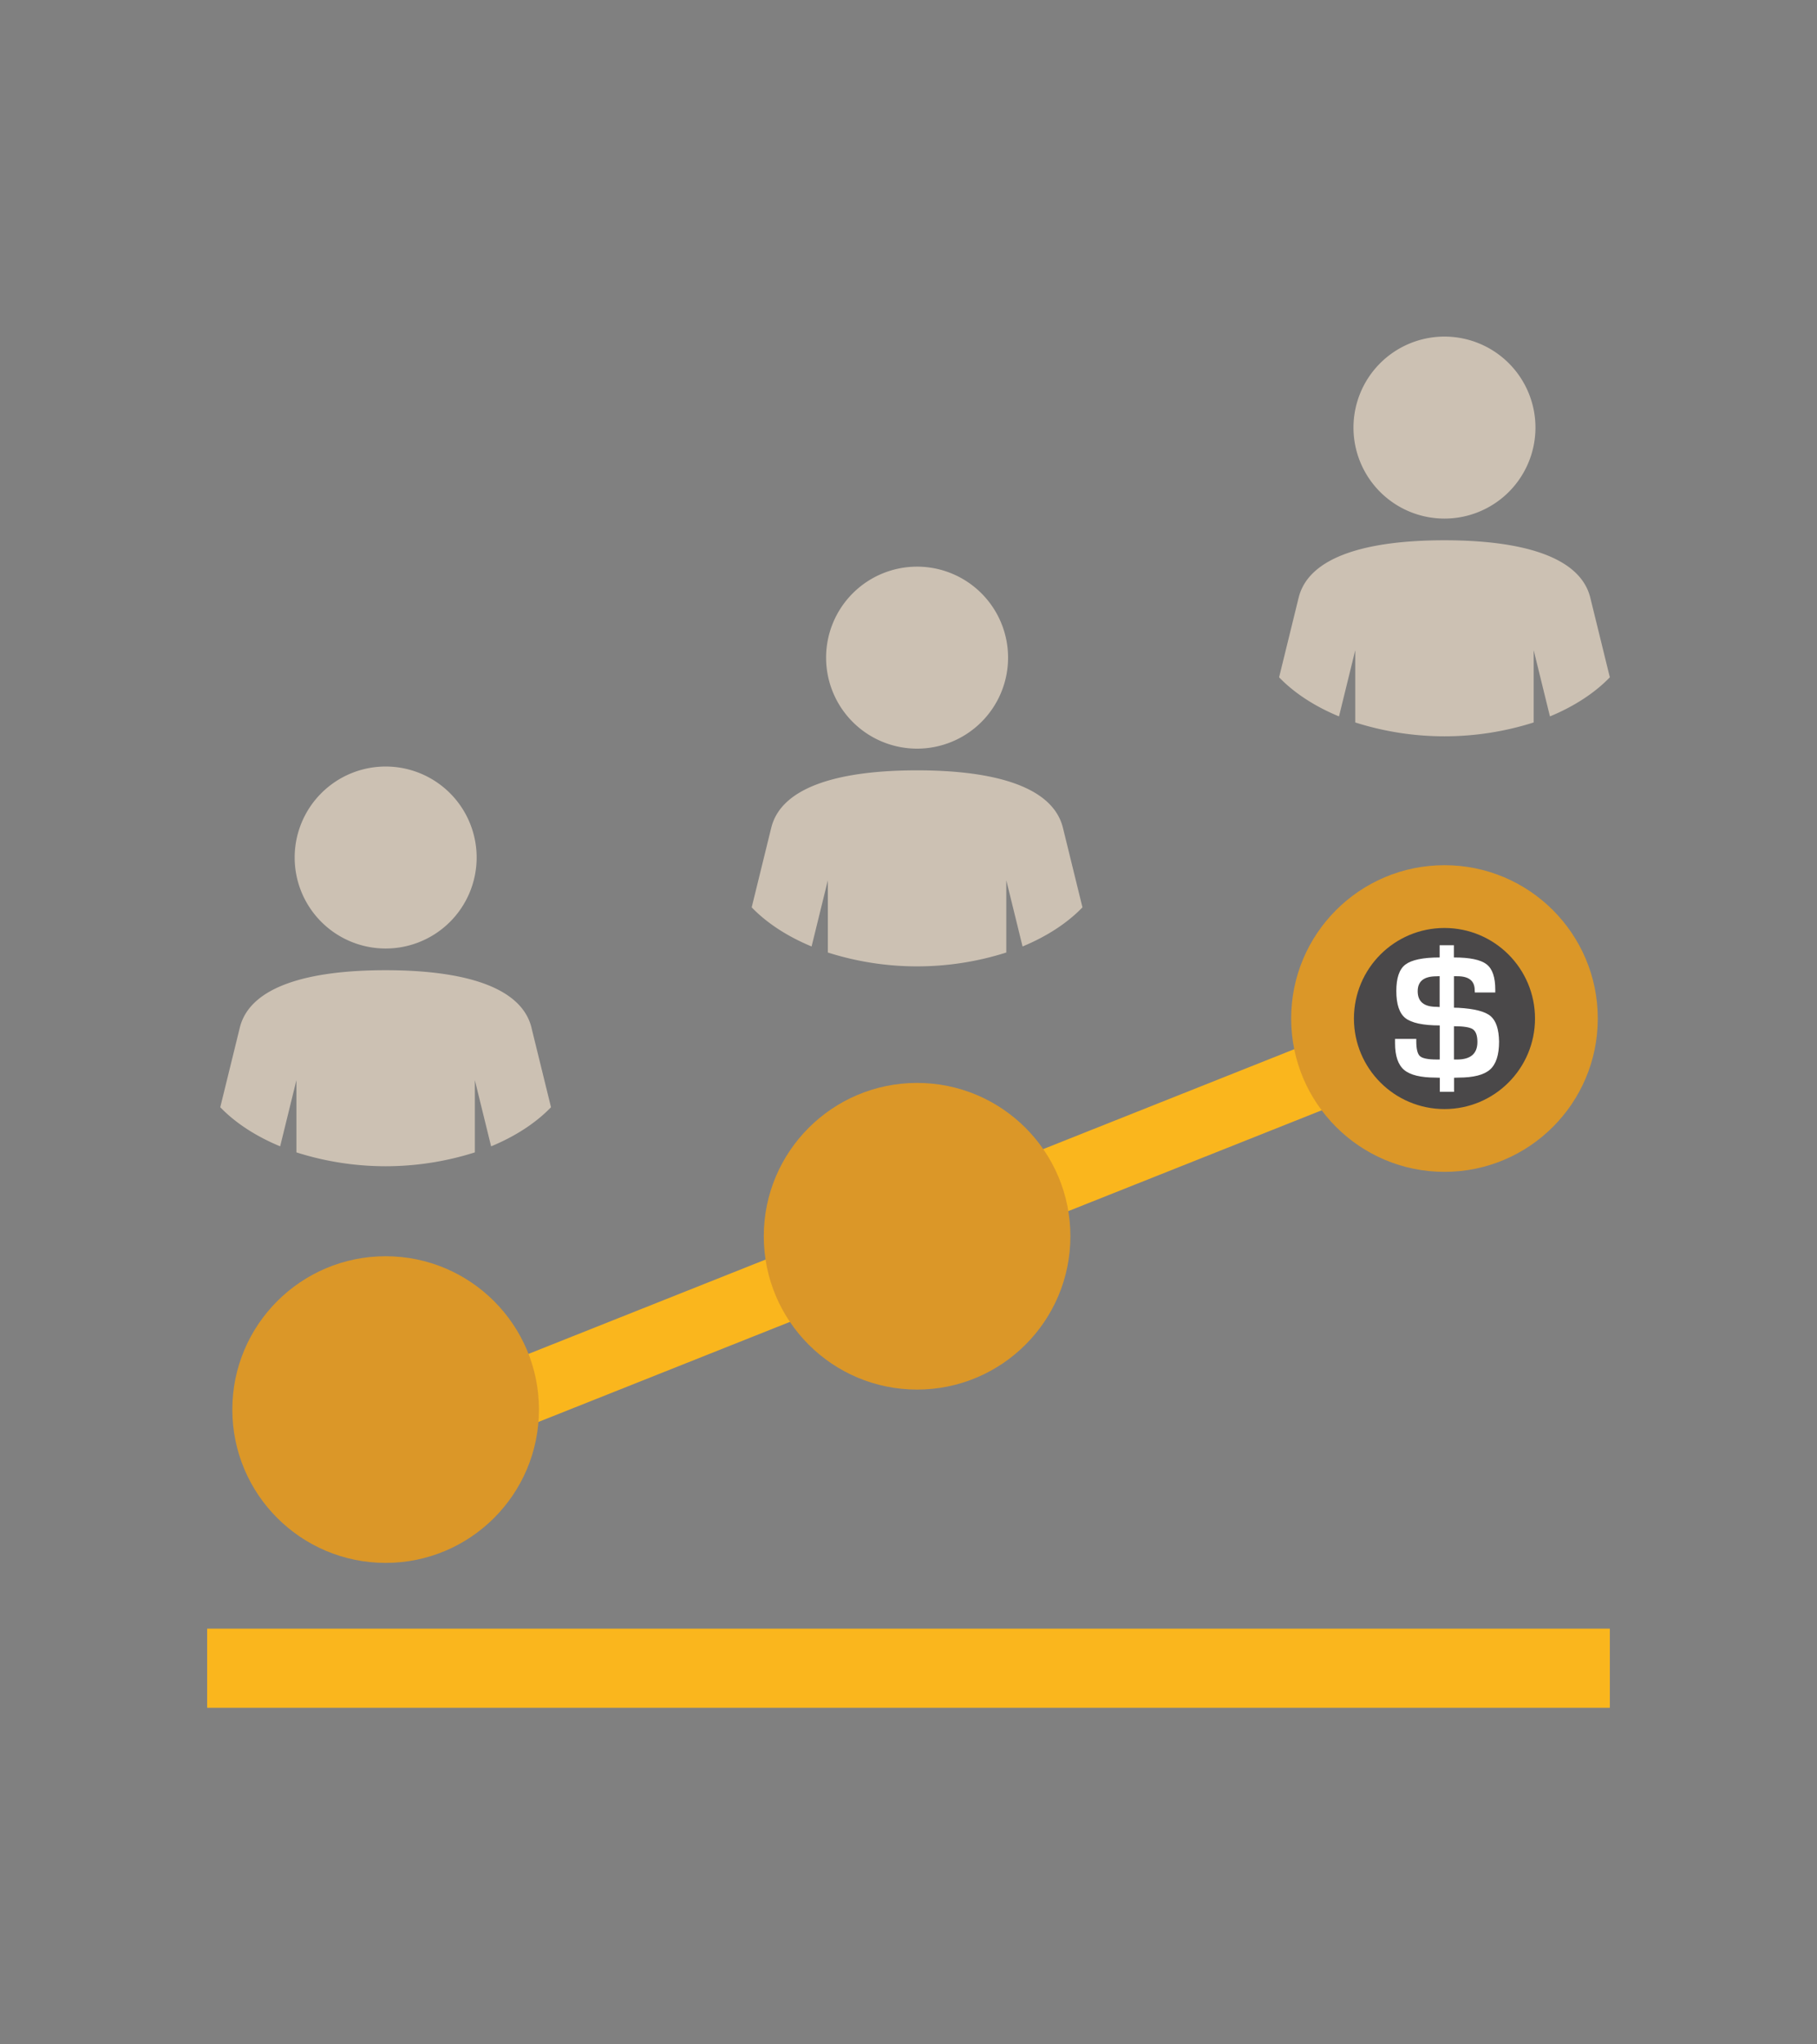 <svg id="Layer_1" data-name="Layer 1" xmlns="http://www.w3.org/2000/svg" viewBox="0 0 800 900"><rect x="0" y="0" width="800" height="900" fill="#808080" stroke="none"/><defs><style>.cls-1{fill:#fab61d;}.cls-2{fill:#ccc1b3;}.cls-3{fill:#db9728;}.cls-4{fill:#4a4849;}.cls-5{fill:#fff;}</style></defs><title>GBPP-FocusAreaIcons</title><rect class="cls-1" x="135.41" y="529.74" width="533.38" height="29.43" transform="matrix(0.93, -0.37, 0.37, 0.93, -172.38, 186.55)"/><path class="cls-2" d="M242.6,487.44c-6.66,6.92-15.69,12.8-26.37,17.22l-7.16-29.14v31.8a129.52,129.52,0,0,1-78.56,0v-31.8l-7.16,29.14c-10.67-4.42-19.71-10.3-26.37-17.22l8.58-34.94c4.45-18.41,30.58-25.38,64.23-25.38s59.78,7,64.24,25.38C234,452.5,238.32,470,242.6,487.44Z"/><path class="cls-2" d="M129.74,377.51a40.06,40.06,0,1,1,40,40.06A40.06,40.06,0,0,1,129.74,377.51Z"/><path class="cls-2" d="M476.59,399.45c-6.67,6.92-15.7,12.8-26.37,17.22l-7.16-29.14v31.8a129.55,129.55,0,0,1-78.57,0v-31.8l-7.16,29.14c-10.67-4.42-19.7-10.3-26.37-17.22,4.28-17.43,8.58-34.94,8.59-34.95,4.45-18.4,30.57-25.37,64.23-25.37s59.78,7,64.23,25.37Z"/><path class="cls-2" d="M363.72,289.52a40.06,40.06,0,1,1,40.06,40.06A40.06,40.06,0,0,1,363.72,289.52Z"/><path class="cls-2" d="M708.79,298.17c-6.66,6.91-15.7,12.8-26.37,17.22l-7.16-29.14v31.8a129.52,129.52,0,0,1-78.56,0v-31.8l-7.16,29.14c-10.68-4.42-19.71-10.3-26.37-17.22,4.28-17.43,8.57-34.94,8.58-34.95,4.45-18.4,30.57-25.37,64.23-25.37s59.78,7,64.23,25.37Z"/><path class="cls-2" d="M595.92,188.24A40.06,40.06,0,1,1,636,228.3,40.06,40.06,0,0,1,595.92,188.24Z"/><rect class="cls-1" x="91.21" y="716.99" width="617.58" height="34.84"/><circle class="cls-3" cx="169.79" cy="620.54" r="67.5"/><circle class="cls-3" cx="403.78" cy="544.24" r="67.5"/><circle class="cls-3" cx="635.98" cy="448.39" r="67.5"/><circle class="cls-4" cx="635.98" cy="448.39" r="39.86"/><path class="cls-5" d="M656.29,447.33c-2.4-2.05-7.09-3.25-14.07-3.65l-2.06-.06V429.77h1.47c5.13,0,7.66,2.06,7.66,6.16l.06,1h9v-1.26c0-5.43-1.24-9.15-3.84-11.16s-7.38-3-14.38-3v-5.38h-6.28v5.38c-7.35,0-12.35,1.07-15.07,3.12s-4,6-4,11.64c0,5.85,1.35,9.85,4,11.94s7.73,3.22,15.11,3.22v15l-1.38,0c-3.79,0-6.23-.5-7.32-1.47s-1.62-3.19-1.62-6.6v-1h-9.35l0,1.91c0,5.57,1.34,9.5,4,11.75s7.32,3.38,13.91,3.38l1.79.06v6.2h6.28v-6.2l1.9-.06c6.63,0,11.26-1.18,13.92-3.53s4-6.44,4-12.32C659.92,453.09,658.7,449.37,656.29,447.33Zm-22.44-4-1.38-.09c-5.54,0-8.28-2.29-8.28-6.88,0-4.41,2.77-6.56,8.31-6.56l1.35-.07Zm7.66,23.11h-1.35V451.78c4.22,0,7,.44,8.32,1.34s2,2.75,2,5.56C650.51,463.85,647.48,466.44,641.51,466.44Z"/></svg>